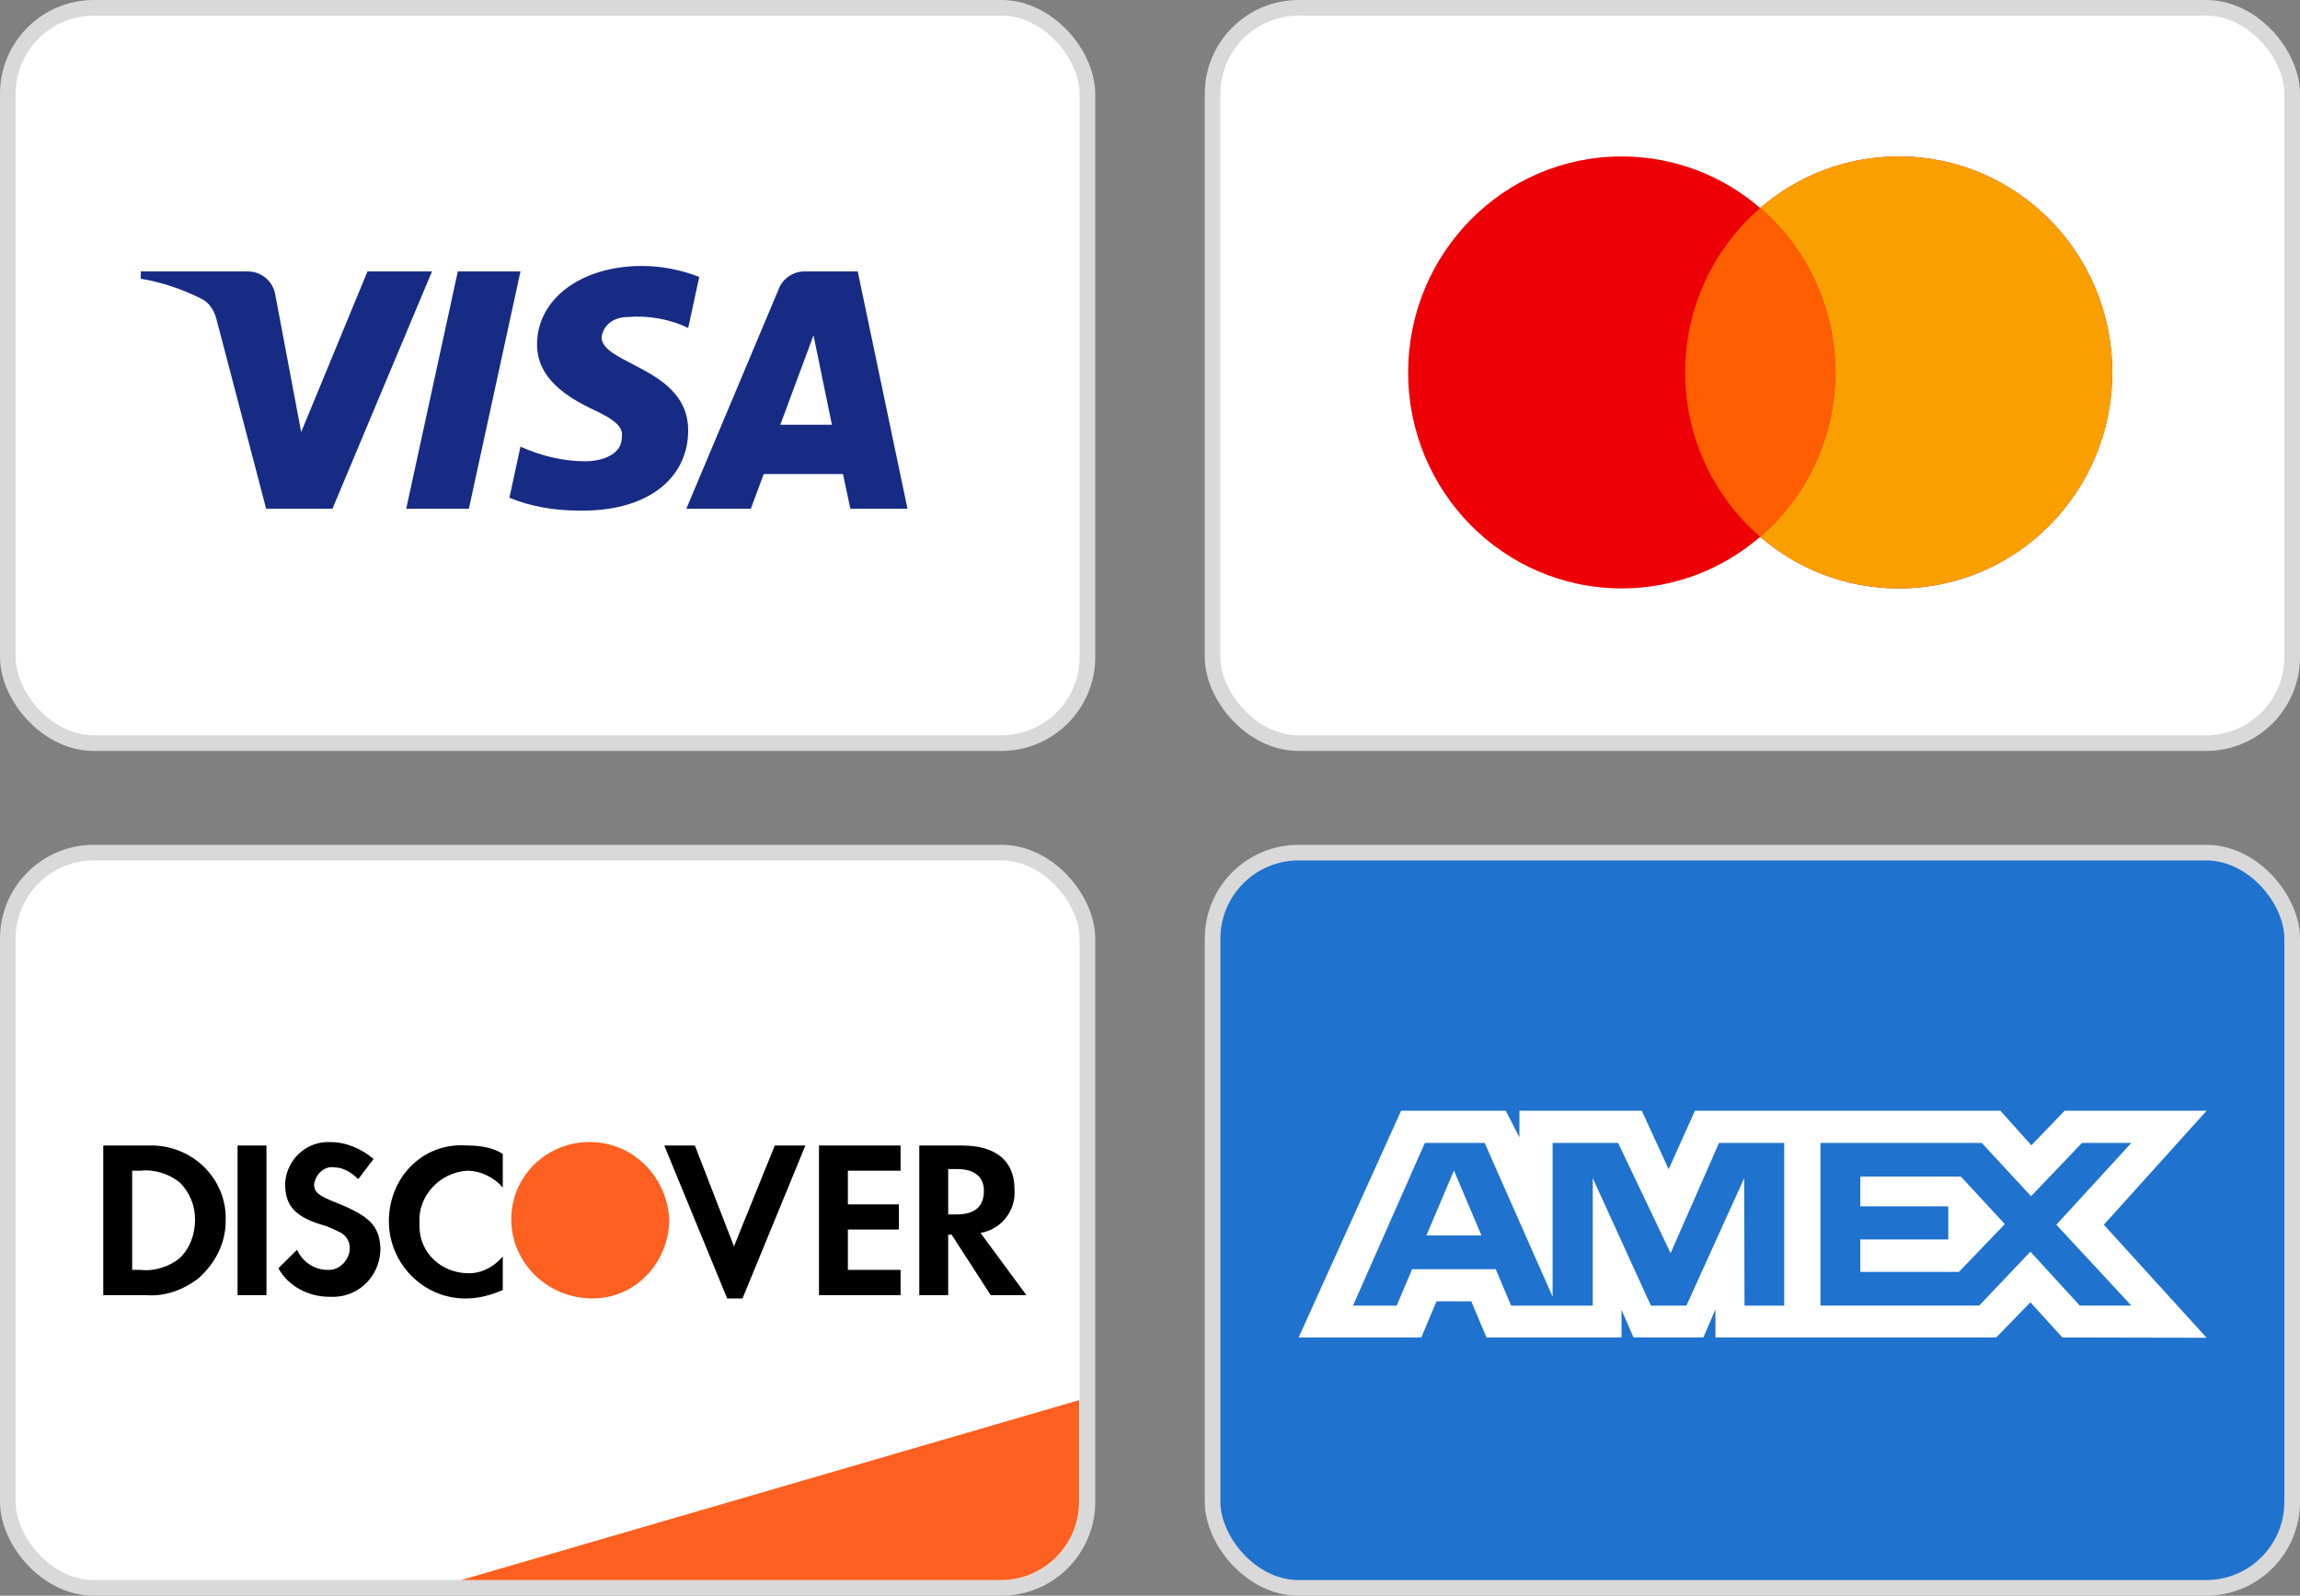 <svg xmlns="http://www.w3.org/2000/svg" width="147" height="102" viewBox="0 0 147 102" fill="none"><rect x="0" y="0" width="147" height="102" fill="#808080" stroke="none"/><rect x="77.5" y="0.5" width="69" height="47" rx="5.5" fill="white" stroke="#D9D9D9"></rect><path d="M121.353 10C128.89 10 135 16.181 135 23.806C135 31.43 128.89 37.612 121.353 37.612C117.974 37.612 114.883 36.369 112.5 34.312C110.117 36.369 107.026 37.612 103.647 37.612C96.11 37.612 90 31.43 90 23.806C90 16.181 96.11 10 103.647 10C107.025 10 110.117 11.241 112.5 13.298C114.883 11.241 117.975 10 121.353 10Z" fill="#ED0006"></path><path d="M121.353 10C128.89 10 135 16.181 135 23.806C135 31.43 128.89 37.612 121.353 37.612C117.974 37.612 114.883 36.369 112.5 34.312C115.434 31.78 117.295 28.013 117.295 23.806C117.295 19.598 115.434 15.83 112.5 13.298C114.883 11.241 117.975 10 121.353 10Z" fill="#F9A000"></path><path d="M112.5 13.298C115.434 15.83 117.295 19.598 117.295 23.806C117.295 28.013 115.434 31.78 112.5 34.313C109.566 31.78 107.705 28.013 107.705 23.806C107.705 19.598 109.566 15.83 112.5 13.298Z" fill="#FF5E00"></path><rect x="0.5" y="0.5" width="69" height="47" rx="5.5" fill="white" stroke="#D9D9D9"></rect><path fill-rule="evenodd" clip-rule="evenodd" d="M21.25 32.517H17.01L13.83 20.385C13.679 19.827 13.358 19.333 12.887 19.101C11.711 18.517 10.414 18.051 9 17.817V17.35H15.831C16.774 17.35 17.481 18.051 17.599 18.866L19.249 27.617L23.488 17.35H27.61L21.25 32.517ZM29.968 32.517H25.963L29.26 17.35H33.265L29.968 32.517ZM38.447 21.551C38.565 20.735 39.272 20.267 40.097 20.267C41.393 20.15 42.805 20.385 43.984 20.967L44.691 17.702C43.512 17.235 42.216 17 41.039 17C37.152 17 34.324 19.101 34.324 22.017C34.324 24.235 36.327 25.399 37.742 26.101C39.272 26.8 39.861 27.267 39.743 27.967C39.743 29.017 38.565 29.484 37.388 29.484C35.974 29.484 34.56 29.134 33.265 28.549L32.558 31.817C33.972 32.399 35.502 32.634 36.917 32.634C41.275 32.749 43.984 30.65 43.984 27.5C43.984 23.533 38.447 23.3 38.447 21.551ZM58 32.517L54.82 17.35H51.404C50.697 17.35 49.99 17.817 49.754 18.517L43.866 32.517H47.989L48.812 30.3H53.877L54.349 32.517H58ZM51.994 21.434L53.17 27.15H49.872L51.994 21.434Z" fill="#172B85"></path><rect x="77.5" y="54.5" width="69" height="47" rx="5.5" fill="#1F72CD" stroke="#D9D9D9"></rect><path fill-rule="evenodd" clip-rule="evenodd" d="M89.549 71L83 85.493H90.841L91.812 83.183H94.034L95.006 85.493H103.636V83.73L104.405 85.493H108.87L109.639 83.692V85.493H127.587L129.769 83.243L131.813 85.493L141.032 85.512L134.462 78.287L141.032 71H131.956L129.832 73.209L127.852 71H108.327L106.65 74.741L104.934 71H97.11V72.704L96.24 71H89.549ZM116.352 73.058H126.658L129.811 76.463L133.065 73.058H136.217L131.427 78.285L136.217 83.452H132.922L129.769 80.007L126.499 83.452H116.352V73.058ZM118.897 77.11V75.211V75.21H125.328L128.134 78.246L125.204 81.299H118.897V79.226H124.52V77.11H118.897ZM91.066 73.058H94.888L99.232 82.886V73.058H103.419L106.774 80.105L109.867 73.058H114.033V83.458H111.498L111.477 75.309L107.782 83.458H105.514L101.798 75.309V83.458H96.584L95.595 81.127H90.254L89.267 83.456H86.474L91.066 73.058ZM91.166 78.971L92.926 74.818L94.683 78.971H91.166Z" fill="white"></path><rect x="0.5" y="54.5" width="69" height="47" rx="5.5" fill="white" stroke="#D9D9D9"></rect><path d="M29.468 101L68.968 89.5V96C68.968 98.761 66.73 101 63.968 101H29.468Z" fill="#FD6020"></path><path fill-rule="evenodd" clip-rule="evenodd" d="M61.471 73.222C63.644 73.222 64.839 74.189 64.839 76.016C64.948 77.412 63.97 78.594 62.666 78.809L65.6 82.785H63.318L60.819 78.917H60.602V82.785H58.755V73.222H61.471ZM60.602 77.627H61.145C62.34 77.627 62.884 77.09 62.884 76.123C62.884 75.263 62.34 74.726 61.145 74.726H60.602V77.627ZM52.344 82.785H57.559V81.173H54.191V78.594H57.451V76.983H54.191V74.834H57.559V73.222H52.344V82.785V82.785ZM46.911 79.669L44.412 73.222H42.456L46.477 83H47.455L51.475 73.222H49.519L46.911 79.669V79.669ZM24.854 78.057C24.854 80.743 27.027 83 29.744 83C30.613 83 31.373 82.785 32.134 82.463V80.314C31.591 80.958 30.83 81.388 29.961 81.388C28.222 81.388 26.81 80.099 26.81 78.379V78.165C26.701 76.445 28.114 74.941 29.852 74.834C30.721 74.834 31.591 75.263 32.134 75.908V73.759C31.482 73.329 30.613 73.222 29.852 73.222C27.027 73.007 24.854 75.263 24.854 78.057V78.057ZM21.486 76.875C20.399 76.445 20.073 76.23 20.073 75.693C20.182 75.048 20.725 74.511 21.377 74.619C21.92 74.619 22.464 74.941 22.898 75.371L23.876 74.081C23.116 73.437 22.138 73.007 21.16 73.007C19.639 72.899 18.335 74.081 18.226 75.586V75.693C18.226 76.983 18.769 77.735 20.508 78.272C20.942 78.379 21.377 78.594 21.812 78.809C22.138 79.024 22.355 79.347 22.355 79.776C22.355 80.529 21.703 81.173 21.051 81.173H20.942C20.073 81.173 19.313 80.636 18.987 79.884L17.791 81.066C18.443 82.248 19.747 82.892 21.051 82.892C22.79 83 24.202 81.711 24.311 79.991V79.669C24.202 78.379 23.659 77.735 21.486 76.875V76.875ZM15.184 82.785H17.031V73.222H15.184V82.785V82.785ZM6.6 73.222H9.316H9.86C12.467 73.329 14.532 75.478 14.423 78.057C14.423 79.454 13.771 80.743 12.685 81.711C11.707 82.463 10.512 82.893 9.316 82.785H6.6V73.222ZM8.99 81.173C9.86 81.281 10.838 80.958 11.489 80.421C12.141 79.776 12.467 78.917 12.467 77.95C12.467 77.09 12.141 76.23 11.489 75.586C10.838 75.048 9.86 74.726 8.99 74.834H8.447V81.173H8.99Z" fill="black"></path><path fill-rule="evenodd" clip-rule="evenodd" d="M37.675 73C34.959 73 32.677 75.149 32.677 77.943C32.677 80.629 34.85 82.886 37.675 82.993C40.501 83.101 42.674 80.844 42.782 78.05C42.674 75.257 40.501 73 37.675 73V73Z" fill="#FD6020"></path></svg>